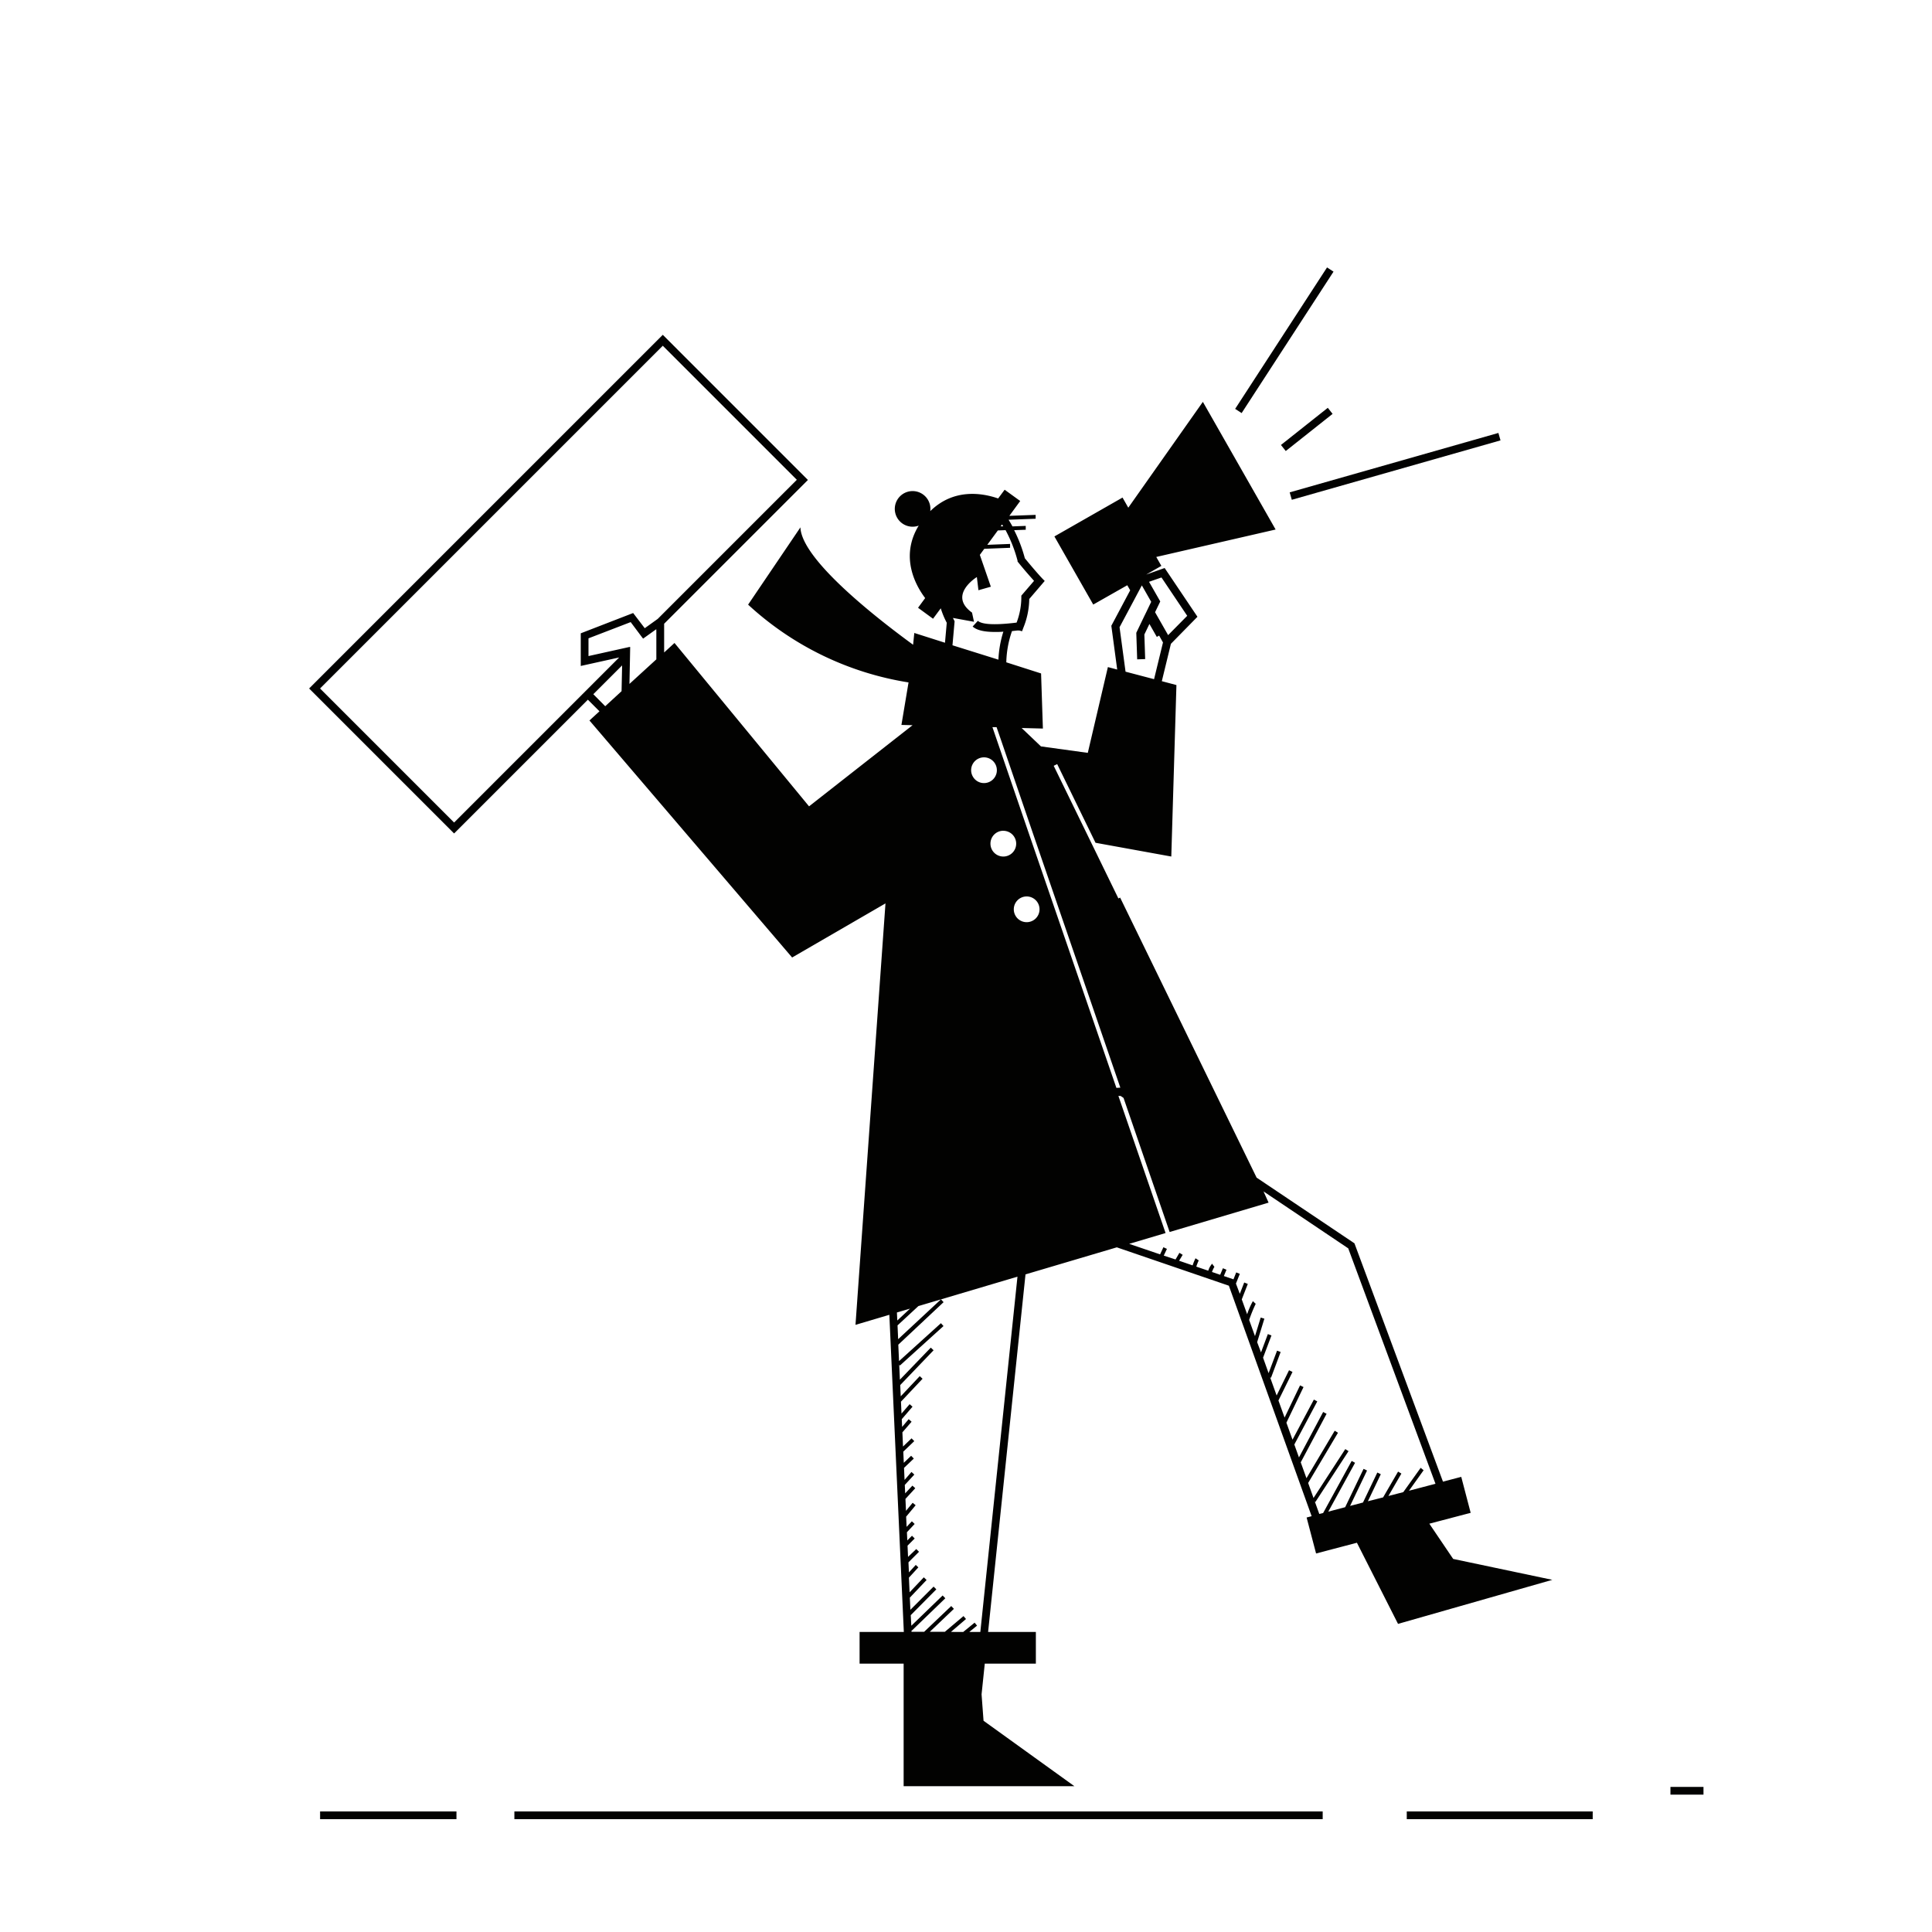 <svg xmlns="http://www.w3.org/2000/svg" viewBox="0 0 500 500"><title>Mesa de trabajo 72</title><g id="Capa_2" data-name="Capa 2"><path d="M376.08,403.45l-6.17-9.12,10.7-2.81-2.44-9.31-4.73,1.24-22.91-61.68-25.32-17-35.32-72.47-.45.22-7.13-14.63-9.61-19.7.45-.22.45-.22,9.92,20.36,19.61,3.56,1.33-44.38-3.78-1h0l2.35-9.67h0l6.87-7L301.41,147l-4.78,1.7,3.93-2.25-1.32-2.31,30.89-7.1L311.3,104,292,131.39l-1.49-2.62-17.63,10.06,10.05,17.63,8.81-5,.75,1.31-4.88,9.18,1.52,11.33h0l-2.41-.64-5.2,22.2-12.12-1.67-5-4.76,5.5.14-.47-14.26-9-2.88a26.15,26.15,0,0,1,1.47-8.08l1.39-.16.49,0,.73.2.32-.87a20.38,20.38,0,0,0,1.54-7.48l4-4.67-.64-.65s-1.5-1.56-4.5-5.22a37,37,0,0,0-2.77-7.27l3-.11,0-1-3.44.13c-.4-.74-.75-1.31-1-1.72l7-.26,0-1-6.8.25,2.81-3.84L260,126.74,258.32,129c-4.2-1.45-11.53-2.64-17.57,3.28a4.56,4.56,0,0,0-.16-1.93,4.61,4.61,0,1,0-3.06,5.76,2.44,2.44,0,0,0,.24-.1c-5,8.17-.68,15.68,1.66,18.77l-1.84,2.51,3.88,2.84,2-2.7a21.34,21.34,0,0,0,1.55,3.74l-.46,5.17h0l-7.94-2.53-.31,3.05c-9.66-7.05-28.89-22.11-29.16-30.38l-13.54,20a79.57,79.57,0,0,0,41.52,20.13l-1.84,11,2.88.07,0,0-26.79,21-34.82-42.28-2.68,2.46v-7.44l37.21-37.21L171.53,86.65,80,178.18l37.52,37.52,34.62-34.62,3,3-2.59,2.38L205,247.8l24.16-14h0l-7.76,109.07,8.76-2.6,3.75,82.08H222.46v8.2h11.4v31.72h44.2l-23.52-16.94-.51-6.83.83-7.95h13.22v-8.2H255.72l9.68-92.54,23.63-7,29,9.93,21.42,59.65-1.3.34,2.45,9.31,10.57-2.78,10.64,21,39.93-11.4Zm-75.49-254,6.66,9.92-4.94,5-.53-.93-2.85-5,1.22-2.53.12-.26-2.9-5.08Zm-6.88,5.43.38-.72,1.15-2.16.27-.5,2.42,4.25-.25.52-1.09,2.27-.37.75-2.15,4.48.23,6.87,2.07-.07-.21-6.36,1.31-2.73,1.91,3.35.6-.34,1,1.78-2.31,9.5-7.38-1.94h0l-1.55-11.51Zm-132.85,24h0l-4.23,3.89-3.08-3.11,7.45-7.45Zm9-15.51v7.27L162.9,177h0l.14-6.84.05-2.72-.21,0-10.58,2.35v-4.59l10.92-4.2,2.61,3.49.6.79,3.41-2.44Zm-3-.79-3-3.93L150.3,163.9v8.45l9.94-2.2-42.72,42.72L82.83,178.18l88.7-88.7,34.69,34.69-36,36Zm92.48-26.85c.09.15.19.31.29.49l-.67,0ZM246.9,160.48c-.1-.19-.19-.37-.28-.56l5.45,1-.51-2.38c-6.34-4.55,1.25-9.2,1.25-9.2l.41,3.41,3.21-.91-2.85-8.24,1.15-1.57,6.68-.26,0-1-5.9.23,2.73-3.72,2-.08a35.75,35.75,0,0,1,3.1,7.9l0,.22.14.17c2,2.49,3.41,4,4.13,4.84l-3.29,3.82v.35a18.47,18.47,0,0,1-1.23,6.64H263c-6.87.84-9.19.21-9.93-.47l-1.35,1.47c1.16,1.07,3.34,1.41,5.79,1.41.7,0,1.43,0,2.16-.08a27.92,27.92,0,0,0-1.28,7.25h0L246.5,167h0l.55-6.21Zm7.76,42.18a3.29,3.29,0,0,1-2.83-1.59,3.31,3.31,0,0,1-.16-3.21,3.33,3.33,0,1,1,3,4.8Zm5,12.35a3.33,3.33,0,1,1-3.33,3.32A3.32,3.32,0,0,1,259.66,215ZM232.12,339.67l3.4-1-3.3,3.07Zm21.59,82.67h-2.85l2-1.63-.63-.77-2.94,2.4H246.1L250,419l-.65-.76-4.81,4.06h-3.9l6.23-5.93-.69-.73-7,6.66H235.9l0-.37.07.08,8.68-8.38-.7-.72-8.1,7.83L235.7,418l6.62-6.68-.71-.71-6,6-.15-3.14,4.34-4.57-.72-.69-3.68,3.88-.17-3.8,2.44-2.66L237,405l-1.77,1.93-.12-2.6,2.73-2.73-.71-.71L235,402.92l-.13-2.91,1.85-1.85-.7-.71-1.21,1.21-.1-2.12h0l2-2.14-.72-.69-1.36,1.44-.12-2.64,2.46-2.95-.77-.64L234.47,391l-.14-3.08,2.54-2.77-.74-.67-1.87,2-.1-2.18,2.47-2.68-.74-.68L234.1,383l-.14-3.11,2.53-2.41-.69-.73-1.9,1.82-.13-2.88,2.84-2.73-.7-.72-2.21,2.12-.16-3.67,2.38-2.75-.75-.66-1.7,2-.09-2,2.78-3.23-.75-.65-2.1,2.43-.14-3.08,5.59-5.93-.73-.68-4.92,5.22-.13-2.91,8.63-9-.72-.69-8,8.3-.17-3.86.17.2,11.29-10.22-.67-.74-10.84,9.81-.19-4.25L244.2,337l-.68-.73-11.08,10.31-.16-3.57,5.4-5,25.64-7.61Zm12-183.68a3.33,3.33,0,1,1,3.32-3.33A3.33,3.33,0,0,1,265.66,238.66Zm23.21,42.88L266,214.92l-8-23.35h0l-1.16-3.39,1.07,0,1.21,3.51,8,23.4,22.82,66.39Zm78.75,98.33-4.5,6.29-3.85,1,3.36-5.8-.86-.51-3.87,6.67-3.94,1,3.34-7-.9-.43-3.71,7.76-3.34.88,4.39-9.16-.9-.43-4.76,9.92-4.37,1.15,6.93-12.64-.88-.48-7.38,13.47-1,.25-1.15-3.2.15.09L349,375.56l-.84-.54-8.22,12.66-1.39-3.89,7.72-13-.85-.52-7.31,12.29-1.48-4.11,6.69-12.56-.89-.47-6.26,11.76-1.2-3.34h0l5.94-11.16-.88-.47-5.53,10.38-1.58-4.4,4.43-9.22-.9-.43-4,8.33-1.59-4.42,3.64-7.39-.9-.44-3.21,6.53-1.68-4.68.23.09,2.49-6.66-.93-.35-2.19,5.82-1.43-4,2.17-5.75-.93-.36L326.35,350l-1-2.65,1.87-6.08-.95-.29-1.48,4.81-1.51-4.19a38.72,38.72,0,0,1,1.7-4.18l-.37-.33-.36-.36a18.87,18.87,0,0,0-1.49,3.4l-1.39-3.85,1.56-4-.93-.37-1.14,2.93-1-2.65,1-2.52-.93-.37-.71,1.79-2.49-.85.68-1.63-.92-.39-.71,1.69-2.12-.72a7.19,7.19,0,0,1,.63-1.34l-.31-.39-.28-.41a4.7,4.7,0,0,0-1,1.81l-3.1-1.06a14.43,14.43,0,0,1,.63-1.61l-.83-.55a12.67,12.67,0,0,0-.75,1.84l-3.5-1.2.93-1.53-.85-.52-1,1.72-3.05-1,.82-1.74-.91-.43-.86,1.85-8-2.72,9.42-2.8-12.21-35.49H290l.77.52,11.93,34.7,25.61-7.6L327,308.34l21.92,14.73L371.5,384l-6.86,1.8,3.79-5.3Z" fill="#020201"/><rect x="133.12" y="468.8" width="209.19" height="2" fill="#020201"/><rect x="364.07" y="468.8" width="48.12" height="2" fill="#020201"/><rect x="432.31" y="462.45" width="8.55" height="2" fill="#020201"/><rect x="82.84" y="468.8" width="35.29" height="2" fill="#020201"/><rect x="310.56" y="87.05" width="43.65" height="2" transform="translate(77.47 318.82) rotate(-56.99)" fill="#020201"/><rect x="332.97" y="119.7" width="56.16" height="2" transform="translate(-19.25 103.46) rotate(-15.89)" fill="#020201"/><rect x="330.47" y="110.16" width="15.47" height="2" transform="translate(4.14 234.21) rotate(-38.42)" fill="#020201"/></g></svg>